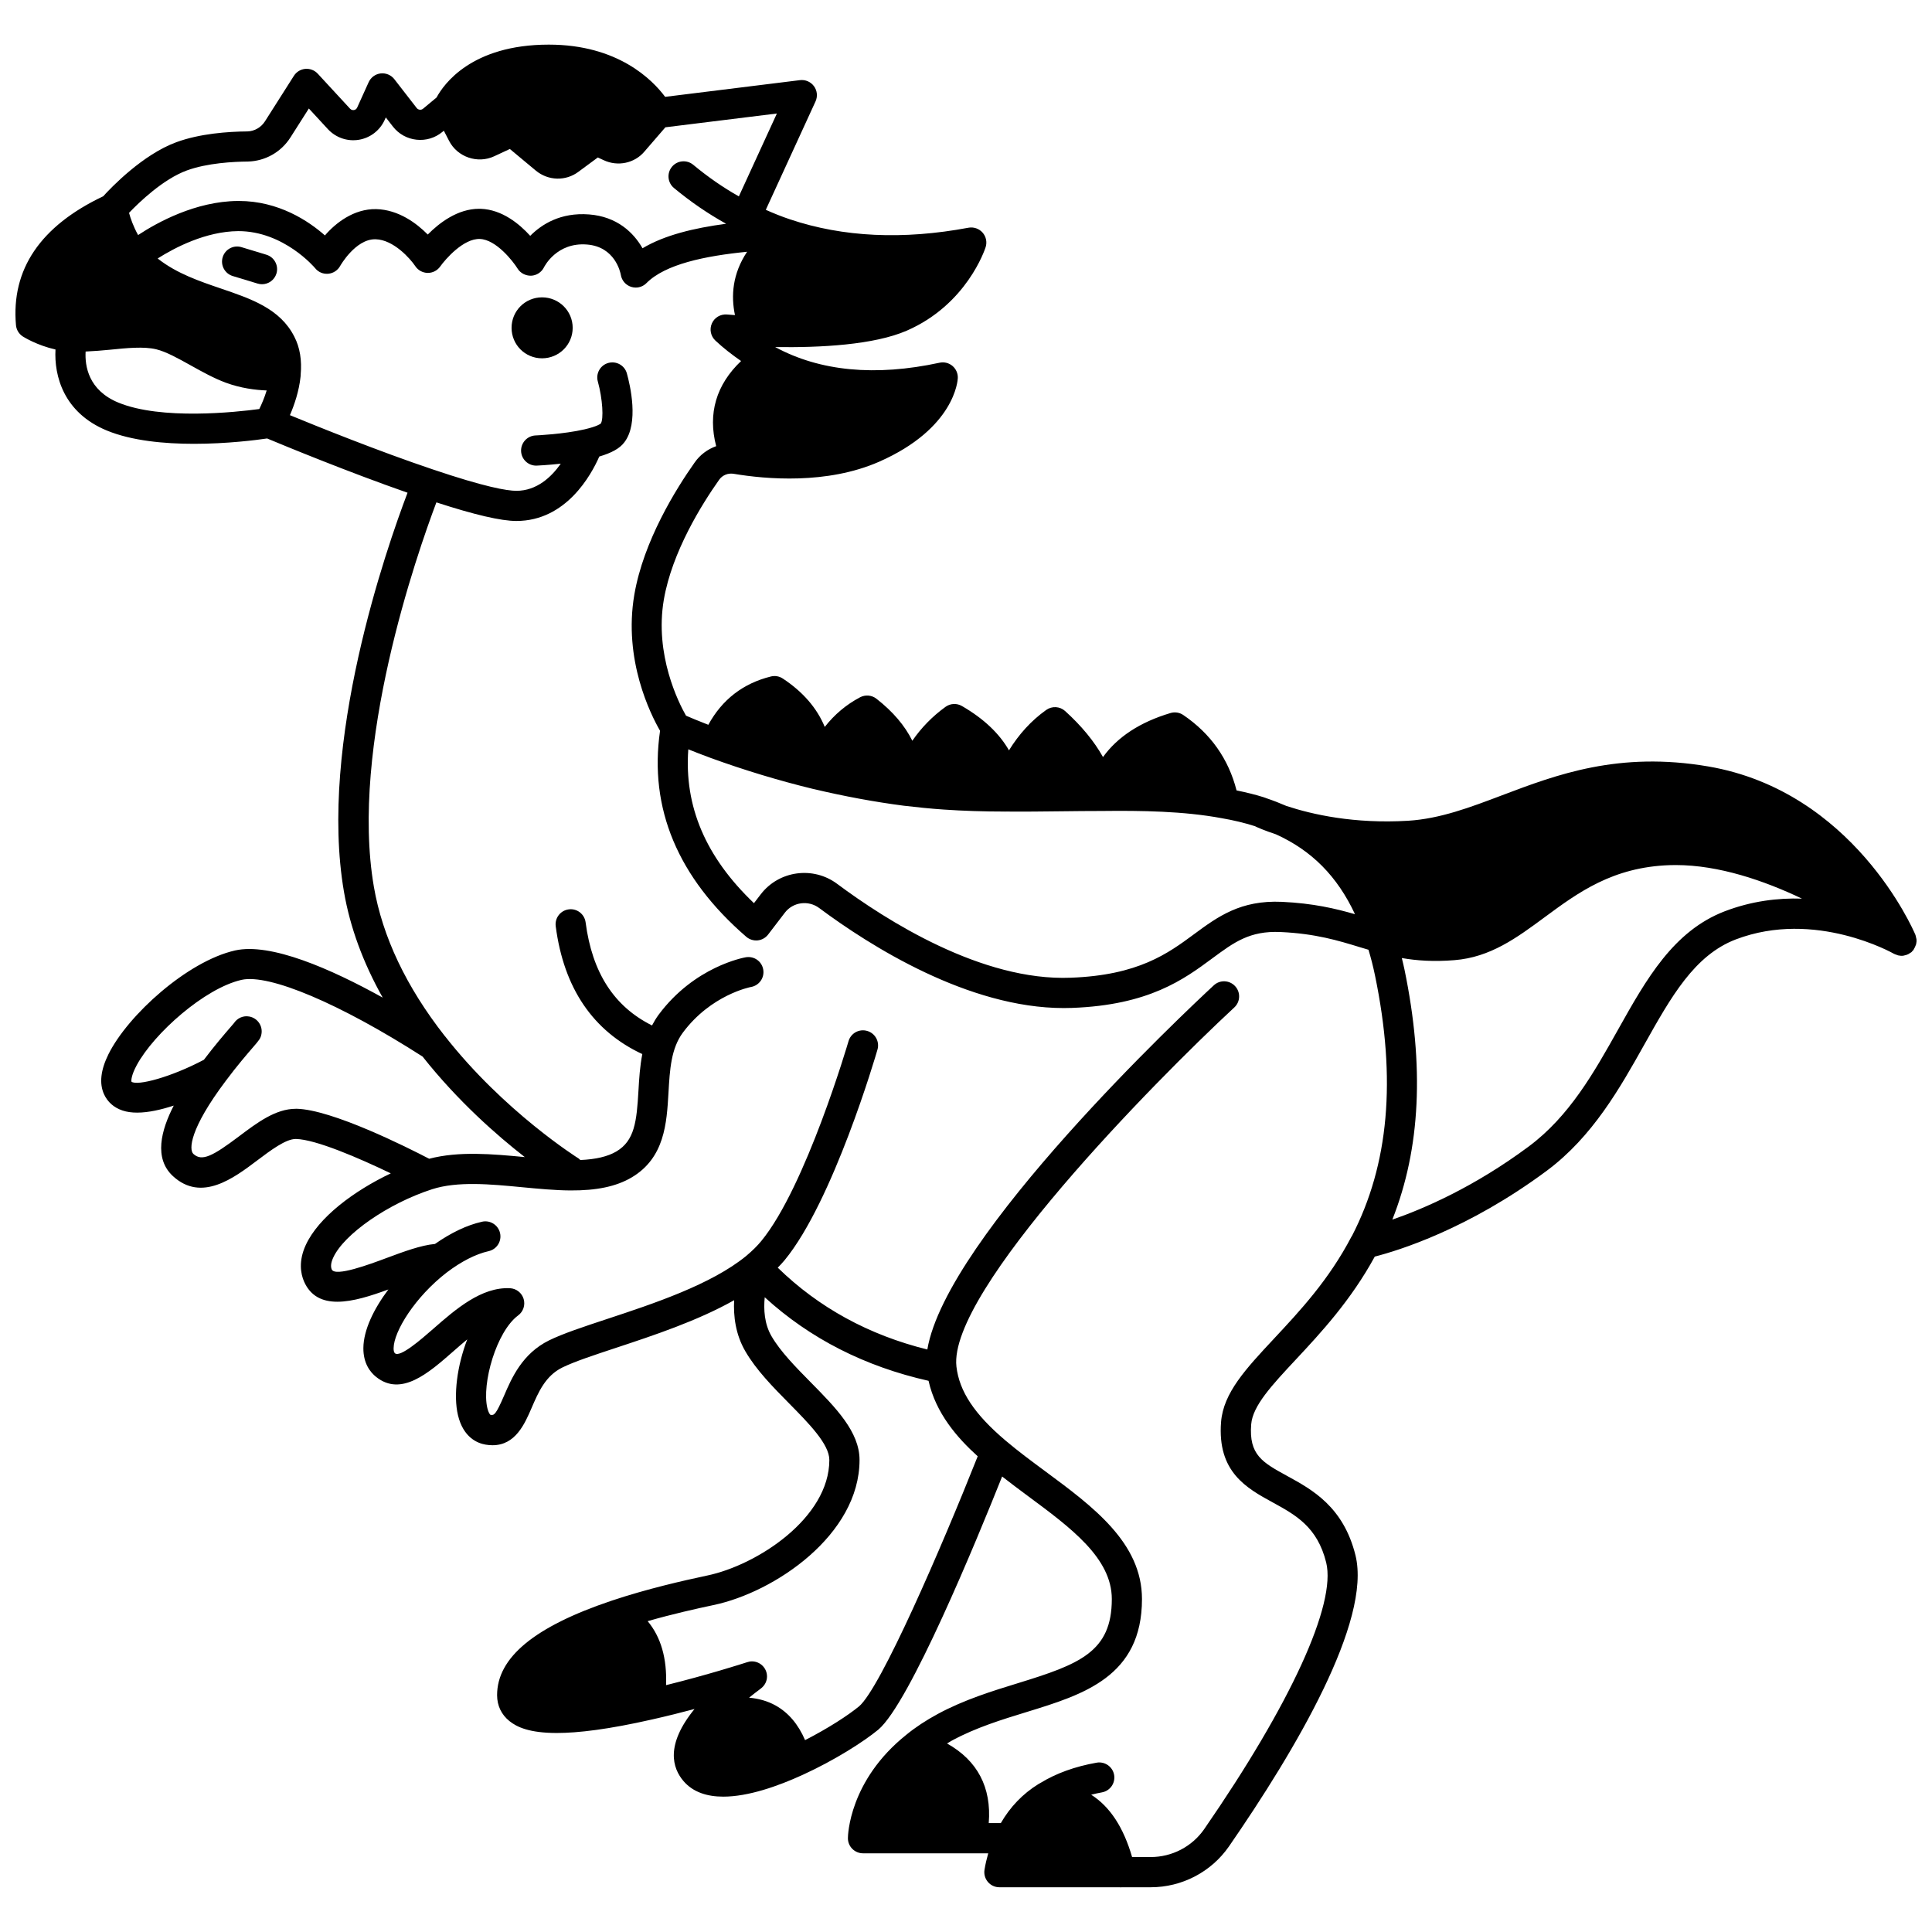 <?xml version="1.0" encoding="UTF-8"?>
<!-- Uploaded to: SVG Repo, www.svgrepo.com, Generator: SVG Repo Mixer Tools -->
<svg width="800px" height="800px" version="1.1" viewBox="144 144 512 512" xmlns="http://www.w3.org/2000/svg">
 <defs>
  <clipPath id="a">
   <path d="m148.09 155h503.81v490h-503.81z"/>
  </clipPath>
 </defs>
 <path d="m287.65 222.8c-4.477 0-8.078 3.598-8.078 8.078 0 4.477 3.598 8.078 8.078 8.078 4.477 0 8.117-3.598 8.117-8.078 0-4.481-3.641-8.078-8.117-8.078z"/>
 <path d="m214.59 211.5-6.594-2c-2.113-0.645-4.348 0.555-4.984 2.668-0.641 2.109 0.555 4.348 2.668 4.984l6.594 2c0.387 0.117 0.777 0.172 1.16 0.172 1.719 0 3.305-1.113 3.828-2.84 0.637-2.109-0.562-4.344-2.672-4.984z"/>
 <g clip-path="url(#a)">
  <path d="m651.17 395.55c0.215-0.309 0.371-0.641 0.492-0.992 0.035-0.105 0.098-0.199 0.125-0.309 0.113-0.453 0.145-0.918 0.094-1.387-0.012-0.121-0.062-0.227-0.09-0.348-0.051-0.266-0.09-0.527-0.191-0.785-0.656-1.551-16.527-38.035-54.867-44.609-23.742-4.066-40.176 2.148-54.672 7.637-8.453 3.203-16.434 6.227-24.898 6.75-14.273 0.855-25.375-1.652-32.254-3.922-1.707-0.742-3.504-1.445-5.367-2.07-0.031-0.012-0.062-0.027-0.098-0.043-0.008-0.004-0.02-0.004-0.027-0.008-0.035-0.012-0.062-0.027-0.102-0.039-0.031-0.012-0.062 0-0.098-0.012-0.055-0.02-0.094-0.062-0.152-0.082-2.328-0.742-4.82-1.344-7.367-1.867-2.121-8.312-6.836-15.035-14.117-19.98-0.992-0.676-2.242-0.871-3.391-0.523-8.031 2.394-14.016 6.301-17.883 11.664-2.356-4.203-5.711-8.281-10.043-12.195-1.383-1.254-3.465-1.375-4.996-0.293-4.023 2.859-7.273 6.488-9.879 10.711-2.539-4.445-6.66-8.387-12.465-11.746-1.371-0.793-3.074-0.707-4.352 0.219-3.465 2.508-6.406 5.512-8.797 8.988-1.973-4.008-5.144-7.734-9.512-11.141-1.238-0.969-2.926-1.117-4.324-0.387-3.648 1.918-6.777 4.551-9.371 7.859-2.074-5.016-5.785-9.301-11.117-12.82-0.934-0.621-2.086-0.816-3.168-0.543-7.387 1.836-12.93 6.144-16.57 12.801-2.727-1.059-4.766-1.918-5.914-2.418-1.984-3.484-8.367-16.148-5.879-30.734 2.184-12.711 10.109-25.352 14.656-31.777 0.867-1.238 2.367-1.844 3.898-1.582 8.438 1.414 24.645 2.875 38.5-3.203 20.133-8.863 20.836-21.645 20.855-22.184 0.047-1.234-0.48-2.418-1.422-3.211-0.945-0.797-2.203-1.105-3.414-0.844-17.031 3.676-31.691 2.277-43.559-4.152 11.969 0.184 26.176-0.562 34.883-4.352 15.879-6.922 20.688-21.504 20.887-22.125 0.426-1.34 0.117-2.812-0.816-3.863s-2.356-1.539-3.734-1.285c-17.332 3.246-33.242 2.504-47.312-2.227-2.156-0.711-4.285-1.578-6.398-2.516l13.18-28.73c0.605-1.32 0.449-2.859-0.41-4.031-0.855-1.168-2.297-1.789-3.719-1.605l-35.727 4.426c-3.375-4.535-12.527-13.84-30.828-13.84-20.539 0-27.898 10.574-29.746 14.012l-3.578 2.973c-0.312 0.258-0.625 0.285-0.875 0.262-0.188-0.02-0.539-0.105-0.789-0.418l-5.953-7.676c-0.859-1.109-2.246-1.676-3.625-1.52-1.391 0.164-2.594 1.043-3.176 2.324l-3.043 6.719c-0.211 0.465-0.578 0.617-0.852 0.66-0.23 0.035-0.672 0.035-1.039-0.363l-8.562-9.277c-0.844-0.91-2.066-1.375-3.293-1.273-1.238 0.113-2.356 0.793-3.019 1.836l-7.676 12.074c-1.035 1.625-2.801 2.625-4.656 2.668-5.141 0.043-12.57 0.57-18.773 2.84-8.957 3.266-17.305 12-19.441 14.352-16.609 7.883-24.418 19.348-23.113 34.141 0.109 1.227 0.777 2.336 1.809 3.004 0.188 0.121 3.711 2.34 8.664 3.457-0.379 6.965 2.129 16.742 13.617 21.477 6.606 2.723 15.23 3.519 23.062 3.519 8.832 0 16.586-1.004 19.41-1.418 4.309 1.805 21.359 8.848 37.211 14.379-5.574 14.648-23.641 66.41-16.848 105.77 1.617 9.406 5.07 18.781 10.262 28.027-13.695-7.598-29.695-14.629-39.152-12.488-12.617 2.871-28.383 17.137-33.523 27.492-2.074 4.184-2.473 7.75-1.176 10.609 0.941 2.062 2.637 3.555 4.902 4.309 1.164 0.391 2.473 0.559 3.871 0.559 3.019 0 6.441-0.797 9.703-1.863-3.363 6.527-5.336 14.004-0.188 18.715 7.562 6.93 16.086 0.512 22.312-4.184 3.539-2.668 7.547-5.684 10.203-5.684h0.059c5.234 0.109 16.676 5.043 25.133 9.113-9.738 4.625-19.203 11.66-22.562 19.055-1.93 4.254-1.309 7.551-0.438 9.582 1.746 4 4.977 5.383 8.84 5.383 4.141 0 8.984-1.59 13.516-3.25-3.844 5.137-6.578 10.703-6.621 15.512-0.035 4.078 1.824 6.422 3.387 7.668 6.66 5.32 13.938-1.078 20.367-6.715 1.23-1.078 2.5-2.191 3.781-3.246-2.695 6.973-3.723 14.848-2.469 20.094 1.414 5.945 5.18 7.438 7.297 7.801 0.656 0.113 1.277 0.164 1.863 0.164 6.09 0 8.539-5.676 10.367-9.918 1.797-4.164 3.652-8.465 8.113-10.672 3.184-1.566 8.34-3.269 14.316-5.246 9.883-3.266 21.598-7.156 31.23-12.598-0.211 4.203 0.359 9.059 2.977 13.543 2.871 4.957 7.312 9.465 11.613 13.824 5.234 5.305 10.641 10.793 10.641 14.965 0 15.387-19.137 27.879-32.383 30.637-6.328 1.344-15.836 3.5-25.293 6.656-0.004 0-0.008 0.004-0.012 0.004-0.016 0.004-0.027 0.008-0.043 0.016-20.402 6.859-30.316 15.043-30.316 25.023 0 2.781 1.141 5.164 3.293 6.887 1.922 1.535 5.203 3.137 12.523 3.137 5.633 0 13.668-0.949 25.328-3.598 3.887-0.875 7.688-1.832 11.18-2.758-7.781 9.531-5.883 15.672-2.879 19.156 2.555 2.934 6.273 4.07 10.508 4.07 6.609 0 14.465-2.769 21.039-5.777 8.504-3.883 16.172-8.797 20.027-11.973 8.273-6.945 26.039-50.09 32.82-67.09 2.242 1.742 4.516 3.457 6.766 5.121 11.469 8.484 22.301 16.496 22.301 27.359 0 13.996-8.535 17.266-24.898 22.293-6.644 2.043-14.18 4.356-21.188 8.137-3.164 1.707-5.984 3.574-8.352 5.516-15.23 12.164-15.496 26.789-15.5 27.406-0.008 1.066 0.41 2.086 1.164 2.844 0.75 0.75 1.766 1.18 2.836 1.18h33.188c-0.391 1.418-0.754 2.863-0.992 4.387-0.18 1.156 0.156 2.328 0.914 3.215 0.754 0.887 1.867 1.395 3.035 1.395h31.934c0.074 0.004 0.141 0.039 0.215 0.039 0.066 0 0.125-0.035 0.188-0.039h7.769c8.262 0 16.008-4.035 20.719-10.805 17.672-25.574 37.836-59.723 33.543-77.168-3.195-12.863-11.465-17.395-18.109-21.031-6.559-3.59-10.168-5.57-9.531-13.672 0.395-4.926 5.473-10.363 11.902-17.246 6.504-6.961 14.512-15.586 20.852-27.211 6.312-1.613 24.777-7.293 45.574-22.746 12.18-9.051 19.441-22.004 25.852-33.434 7.121-12.691 13.266-23.652 24.215-27.863 21.082-8.055 41.738 3.68 41.945 3.797 0.227 0.133 0.477 0.191 0.715 0.277 0.125 0.043 0.234 0.109 0.359 0.141 0.457 0.109 0.918 0.145 1.379 0.094 0.117-0.012 0.215-0.062 0.332-0.082 0.344-0.066 0.676-0.168 0.996-0.328 0.156-0.074 0.293-0.18 0.441-0.281 0.145-0.098 0.305-0.16 0.438-0.277 0.117-0.105 0.188-0.238 0.293-0.352 0.066-0.074 0.16-0.113 0.223-0.195 0.035-0.07 0.039-0.145 0.082-0.207zm-324.76-52.973c1.641 0.664 3.621 1.434 5.969 2.301 8.895 3.231 18.02 5.992 27.152 8.211 0.039 0.008 0.078 0.016 0.121 0.023 0.004 0 0.008 0.004 0.012 0.004h0.012c8.129 1.926 16.145 3.41 23.867 4.41 3.461 0.406 7.004 0.773 10.594 1.016 5.141 0.352 10.574 0.527 16.121 0.527 0.035 0 0.066 0.02 0.105 0.02 0.039 0 0.074-0.02 0.117-0.02 4.977 0.043 9.926-0.012 14.812-0.07 3.59-0.043 7.152-0.082 10.707-0.082 10.535-0.121 21.68 0.039 31.711 1.902 3.117 0.531 6.078 1.242 8.805 2.109 0.688 0.328 2.594 1.184 5.606 2.168 9.516 4.297 16.285 11.148 20.969 21.18-5.137-1.492-11.117-2.902-19.387-3.281-10.926-0.492-16.961 3.918-23.266 8.574-6.91 5.098-14.738 10.879-32.672 11.535-23.582 0.957-48.914-15.203-61.91-24.875-6.359-4.754-15.438-3.512-20.246 2.769l-1.801 2.348c-12.82-12.234-18.508-25.652-17.398-40.77zm-132.88-153.41c5.406-1.98 12.402-2.324 16.156-2.356 4.59-0.113 8.805-2.496 11.273-6.371l4.891-7.688 5.039 5.465c2.094 2.258 5.148 3.32 8.195 2.828 3.027-0.496 5.586-2.461 6.856-5.254l0.305-0.672 1.914 2.465c1.543 1.953 3.75 3.176 6.227 3.438 2.477 0.266 4.891-0.453 6.824-2.043l0.414-0.34 1.383 2.68c2.203 4.312 7.578 6.152 11.969 4.09l4.141-1.926 6.898 5.742c3.273 2.703 7.922 2.82 11.281 0.297l5.133-3.789 1.543 0.711c3.746 1.77 8.211 0.812 10.809-2.281l5.555-6.43 29.547-3.652-10.078 21.965c-4.18-2.367-8.168-5.121-12.094-8.379-1.703-1.41-4.227-1.172-5.629 0.523-1.41 1.699-1.176 4.219 0.523 5.629 4.473 3.711 9.039 6.82 13.824 9.48-8.562 1.137-16.367 3.031-22.156 6.496-2.359-4.168-6.769-8.402-14.156-8.969-7.598-0.586-12.586 2.644-15.602 5.672-2.914-3.211-7.481-6.949-13.07-7.16-0.16-0.004-0.32-0.008-0.484-0.008-5.688 0-10.555 3.746-13.598 6.824-2.965-2.992-7.75-6.59-13.672-6.738-5.949-0.117-10.789 3.723-13.582 6.973-4.297-3.793-12.234-9.133-22.832-9.133h-0.262c-11.164 0.094-21.281 5.652-26.418 9.035-1.266-2.289-2.019-4.457-2.398-5.883 2.672-2.805 9.047-8.945 15.332-11.242zm-18.164 61.523c-7.961-3.277-8.895-9.734-8.676-13.531 2.148-0.098 4.324-0.266 6.465-0.48 4.402-0.445 8.961-0.906 12.234-0.117 2.613 0.625 5.805 2.402 9.18 4.281 3.008 1.676 6.117 3.41 9.277 4.578 3.984 1.465 7.828 1.938 10.828 2.055-0.621 2.012-1.375 3.738-1.957 4.918-6.168 0.832-25.98 2.984-37.352-1.703zm47.016 187.15c-5.356 0-10.27 3.707-15.031 7.293-6.969 5.25-9.832 6.746-12.094 4.672-1.23-1.129-1.023-6.621 8.586-19.379 2.883-3.879 5.75-7.203 7.293-8.988 1.531-1.773 1.941-2.25 2.152-3.41 0.391-2.176-1.059-4.25-3.234-4.641-1.629-0.305-3.203 0.449-4.055 1.754-0.184 0.223-0.5 0.582-0.914 1.066-1.504 1.738-4.223 4.906-7.051 8.645-8.781 4.644-17.613 6.957-19.184 5.816-0.102-0.285-0.07-1.707 1.402-4.418 4.57-8.41 17.977-20.355 27.777-22.582 7.328-1.637 26.129 6.336 47.965 20.336 9.332 11.797 19.684 20.879 27.086 26.637-8.602-0.82-17.453-1.621-25.344 0.441-5.777-3.008-25.758-13.059-35.164-13.25-0.062 0.012-0.129 0.008-0.191 0.008zm149.25 158.38c-2.836 2.332-8.105 5.773-14.277 8.926-1.84-4.246-4.414-7.273-7.809-9.172-2.07-1.16-4.418-1.832-7.031-2.074 1.125-0.914 2.125-1.684 2.836-2.207 0.145-0.09 0.266-0.207 0.391-0.316 0.031-0.023 0.062-0.047 0.094-0.07 0.863-0.73 1.43-1.805 1.43-3.027 0-2.207-1.789-4-4-4-0.457 0-0.914 0.094-1.355 0.246-1.309 0.426-10.516 3.363-21.398 6.055 0.273-7.094-1.367-12.754-4.875-16.961 6.625-1.895 12.867-3.293 17.414-4.258 16.238-3.383 38.734-18.629 38.734-38.461 0-7.457-6.285-13.832-12.941-20.582-3.945-4-8.023-8.137-10.391-12.223-1.906-3.269-2.109-7.109-1.793-10.312 12 10.969 26.586 18.363 43.414 22.145 1.918 8.559 7.551 15.059 13.027 20-9.582 24.152-25.723 61.461-31.469 66.293zm110-97.473c-7.492 8.02-13.414 14.359-14.035 22.074-1.043 13.262 6.769 17.547 13.664 21.32 6.09 3.336 11.844 6.484 14.191 15.934 2.711 11.023-9.383 37.453-32.348 70.695-3.215 4.609-8.5 7.363-14.152 7.363h-4.934c-2.258-7.789-5.812-13.316-10.844-16.52 0.922-0.223 1.855-0.445 2.84-0.617 2.176-0.383 3.625-2.461 3.242-4.633-0.383-2.176-2.465-3.621-4.629-3.242-5.773 1.02-10.77 2.844-14.871 5.359-0.066 0.027-0.121 0.07-0.188 0.105-0.113 0.066-0.234 0.125-0.344 0.191-4.227 2.606-7.547 6.125-9.996 10.359h-3.199c0.773-9.492-3.035-16.617-11.047-21.098 0.465-0.27 0.883-0.551 1.367-0.816 6.312-3.406 13.137-5.504 19.738-7.527 15.02-4.609 30.551-9.379 30.551-29.938 0-14.895-12.984-24.5-25.543-33.789-3.606-2.668-7.34-5.426-10.656-8.246-8.211-6.965-12.207-13-12.973-19.559-2.266-19.961 52.391-75.473 73.637-95.18 1.621-1.5 1.715-4.031 0.215-5.648-1.508-1.625-4.035-1.719-5.648-0.215-7.633 7.074-70.852 66.469-75.914 96.508-15.5-3.832-28.797-11.109-39.641-21.684 0.637-0.656 1.262-1.316 1.809-1.977 12.852-15.609 24.148-54.172 24.617-55.809 0.617-2.121-0.602-4.34-2.723-4.953-2.148-0.625-4.344 0.605-4.953 2.727-0.113 0.383-11.312 38.613-23.121 52.957-1.062 1.293-2.391 2.602-3.949 3.906-0.008 0.008-0.012 0.016-0.016 0.02-9.273 7.598-24.617 12.672-36.953 16.746-6.254 2.066-11.66 3.856-15.344 5.664-7.102 3.516-9.887 9.969-11.914 14.68-2.188 5.066-2.637 5.191-3.551 5.039-0.184-0.031-0.582-0.617-0.859-1.77-1.555-6.512 2.406-20.324 8.16-24.578 1.355-1 1.934-2.746 1.453-4.363-0.484-1.617-1.926-2.75-3.609-2.848-7.57-0.363-14.375 5.531-20.363 10.781-3.254 2.848-8.719 7.578-10.105 6.484-0.262-0.207-0.391-0.664-0.383-1.355 0.039-4.488 5.727-13.637 14.098-20.09 3.852-2.922 7.684-4.875 11.09-5.641 2.156-0.484 3.512-2.625 3.027-4.777-0.484-2.156-2.641-3.516-4.773-3.023-4.039 0.906-8.223 2.922-12.473 5.891-3.758 0.352-8.184 1.996-12.871 3.738-4.414 1.645-13.594 5.066-14.492 3.012-0.332-0.773-0.207-1.816 0.379-3.098 2.836-6.25 14.59-14.391 26.203-18.148 6.75-2.176 15.465-1.348 23.91-0.535 4.246 0.402 8.633 0.824 12.742 0.852 6.965 0.043 12.141-1.039 16.219-3.434 8.793-5.195 9.324-14.41 9.789-22.539 0.344-5.984 0.668-11.637 3.816-15.863 7.453-10.004 17.793-12.039 18.043-12.082 2.168-0.379 3.621-2.438 3.25-4.613-0.367-2.176-2.391-3.625-4.613-3.266-0.551 0.098-13.598 2.461-23.082 15.191-0.691 0.934-1.262 1.895-1.781 2.879-10.059-5.016-15.855-13.969-17.598-27.316-0.285-2.188-2.297-3.75-4.477-3.445-2.191 0.285-3.734 2.293-3.445 4.481 2.141 16.441 9.902 27.773 22.945 33.871-0.641 3.277-0.844 6.594-1.02 9.711-0.469 8.113-1 13.234-5.871 16.105-2.305 1.352-5.461 2.082-9.547 2.258-0.152-0.133-0.258-0.301-0.434-0.406-0.195-0.121-19.742-12.391-35.426-32.418-0.02-0.023-0.047-0.031-0.066-0.055-0.004-0.008-0.008-0.016-0.012-0.023-10.172-12.977-16.484-26.27-18.762-39.52-6.418-37.188 11.434-88.258 16.566-101.86 10.164 3.305 17.137 4.926 21.199 4.926 13.141 0 19.801-12.125 21.973-17.074 3.285-0.973 5.422-2.156 6.606-3.731 3.973-5.078 1.543-15.285 0.703-18.297-0.586-2.129-2.785-3.359-4.926-2.773-2.125 0.59-3.367 2.801-2.769 4.926 1.254 4.504 1.602 10.059 0.758 11.152-0.031 0.027-0.836 0.715-4.254 1.512-5.551 1.297-12.938 1.617-13.012 1.621-2.207 0.094-3.918 1.957-3.832 4.164 0.09 2.152 1.859 3.832 3.992 3.832 0.055 0 0.113 0 0.168-0.004 0.191-0.008 2.906-0.133 6.359-0.508-2.488 3.535-6.359 7.188-11.758 7.188-2.473 0-8.34-0.992-22.281-5.711-14.191-4.769-30.438-11.328-37.742-14.336 1.148-2.66 2.418-6.332 2.82-10.215 0.012-0.105 0.004-0.199 0.016-0.309 0-0.051 0.027-0.094 0.027-0.145 0-0.023-0.016-0.047-0.016-0.07 0.348-3.801-0.199-7.199-1.668-10.039-3.742-7.426-11.383-10.027-19.469-12.785-5.699-1.941-11.586-3.949-16.539-7.785-0.074-0.055-0.137-0.125-0.211-0.184 4.543-2.875 12.734-7.168 21.324-7.242 12.109-0.027 20.312 9.711 20.383 9.805 0.832 1.047 2.113 1.613 3.477 1.492 1.332-0.113 2.527-0.895 3.172-2.07 0.039-0.07 4.023-7.07 9.238-7.07h0.148c4.789 0.121 9.227 5.191 10.52 7.125 0.727 1.098 1.953 1.766 3.269 1.793h0.066c1.293 0 2.512-0.633 3.262-1.688 1.379-1.949 6.191-7.488 10.535-7.305 4.277 0.16 8.75 5.867 9.977 7.844 0.754 1.238 2.18 1.922 3.582 1.891 1.453-0.059 2.762-0.918 3.414-2.219 0.133-0.273 3.398-6.676 11.375-6.047 7.43 0.57 8.859 7.316 8.992 8.051 0.242 1.484 1.297 2.707 2.727 3.168 0.402 0.129 0.812 0.191 1.223 0.191 1.047 0 2.074-0.41 2.836-1.18 4.984-5.016 15.461-7.195 26.676-8.312-3.894 5.852-4.293 11.691-3.215 16.789-1.332-0.098-2.098-0.16-2.113-0.16-1.738-0.133-3.305 0.797-4 2.352s-0.328 3.379 0.914 4.547c2.129 2 4.434 3.769 6.82 5.43-6.602 6.277-8.859 13.934-6.602 22.562-2.258 0.809-4.266 2.273-5.703 4.332-4.918 6.957-13.543 20.754-15.988 35.023-2.953 17.27 4.312 31.723 6.82 36.074-2.977 20.527 4.688 38.895 22.848 54.594 0.836 0.719 1.934 1.055 3.027 0.953 1.09-0.113 2.09-0.672 2.762-1.547l4.438-5.797c2.156-2.824 6.242-3.371 9.109-1.223 13.461 10.02 39.453 26.5 64.805 26.5 0.73 0 1.461-0.012 2.188-0.039 20.406-0.746 29.672-7.594 37.121-13.094 5.797-4.277 9.934-7.391 18.164-7.016 9.262 0.426 15.246 2.258 21.039 4.031 0.754 0.23 1.496 0.445 2.242 0.668 0.637 2.133 1.223 4.367 1.738 6.875 5.684 27.477 3.672 50.051-6.137 69.004-0.027 0.043-0.07 0.07-0.098 0.121-5.988 11.484-13.719 19.754-20.535 27.047zm119.47-113.26c-13.652 5.25-20.781 17.957-28.328 31.418-6.309 11.25-12.84 22.891-23.648 30.926-14.508 10.785-27.918 16.535-36.141 19.379 7.469-18.863 8.516-40.645 3.219-66.273-0.219-1.07-0.469-2.043-0.707-3.047 3.91 0.68 8.41 1.012 13.941 0.559 9.523-0.754 16.516-5.914 23.91-11.375 8.867-6.543 18.039-13.309 33.203-13.805 0.508-0.016 1.016-0.023 1.531-0.023 11.461 0 23.422 4.125 33.461 8.898-6.359-0.203-13.328 0.629-20.441 3.344z"/>
 </g>
</svg>